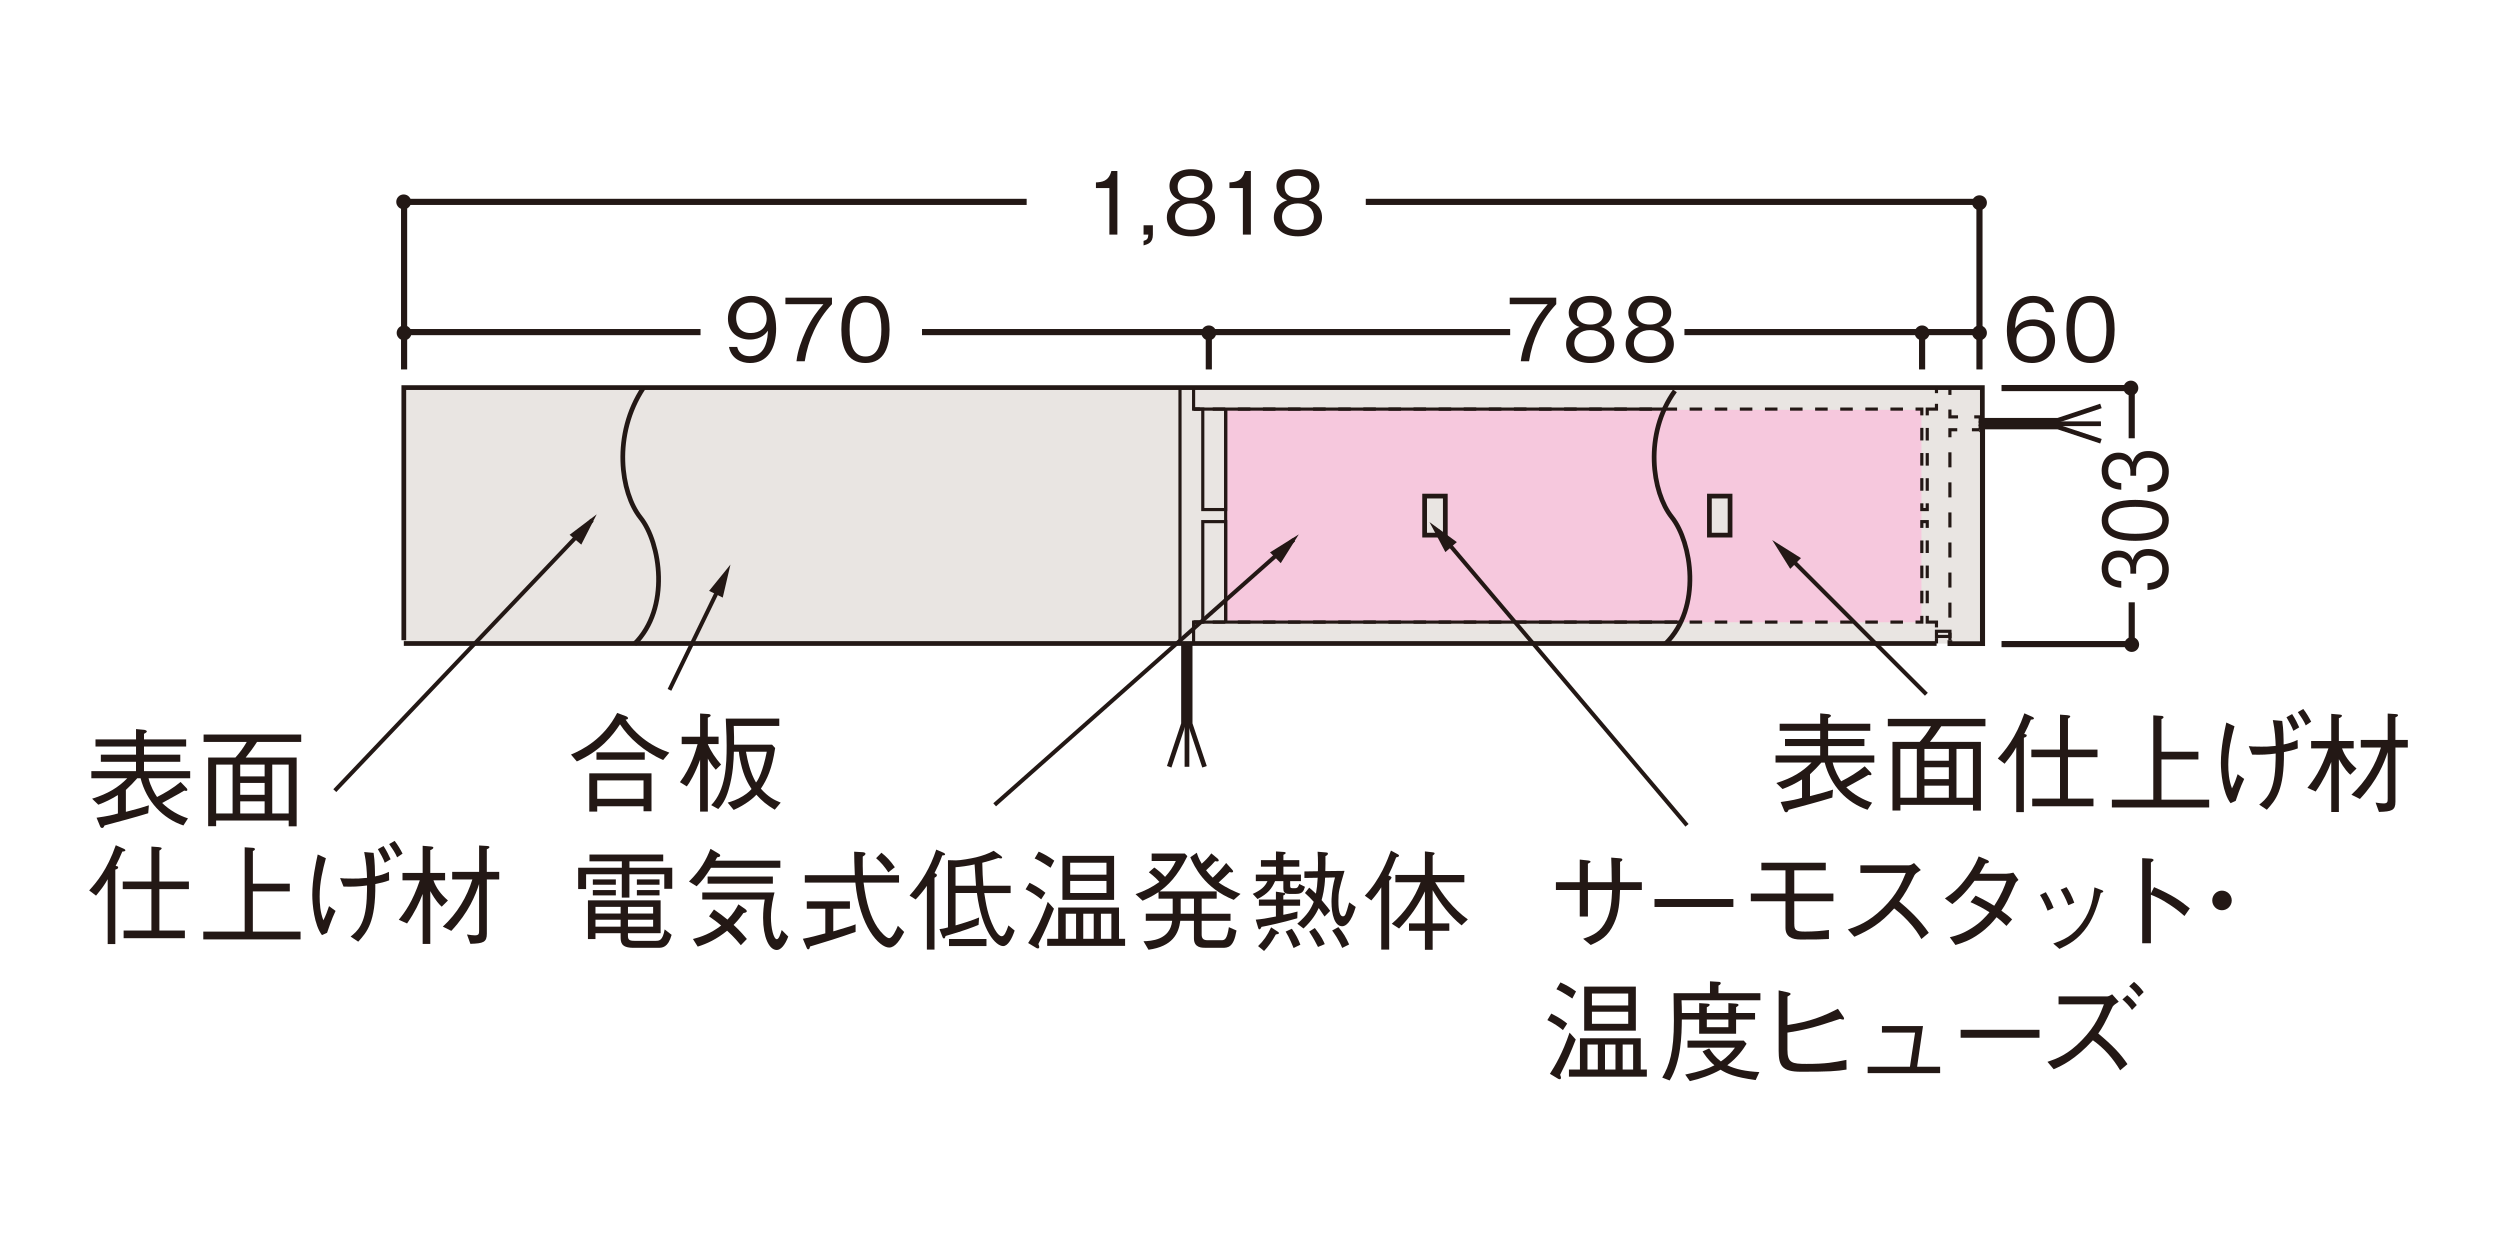 <?xml version="1.0" encoding="utf-8"?>
<!-- Generator: Adobe Illustrator 25.4.8, SVG Export Plug-In . SVG Version: 6.00 Build 0)  -->
<svg version="1.1" id="レイヤー_1" xmlns="http://www.w3.org/2000/svg" xmlns:xlink="http://www.w3.org/1999/xlink" x="0px"
	 y="0px" viewBox="0 0 800 400" style="enable-background:new 0 0 800 400;" xml:space="preserve">
<style type="text/css">
	.st0{fill:#E9E5E2;stroke:#231815;stroke-width:1.516;}
	.st1{fill:#231815;}
	.st2{fill:none;stroke:#231815;stroke-width:1.968;}
	.st3{fill:none;stroke:#231815;stroke-width:1.312;}
	.st4{fill:#E9E5E2;}
	.st5{fill:none;stroke:#231815;stroke-width:1.516;}
	.st6{fill:#F6C8DD;}
	.st7{fill:none;}
	.st8{fill:none;stroke:#231815;stroke-width:1.01;}
	.st9{fill:none;stroke:#231815;stroke-width:1.01;stroke-dasharray:4.016,4.016;}
	.st10{fill:none;stroke:#231815;stroke-width:1.01;stroke-dasharray:4.147,4.147;}
	.st11{fill:none;stroke:#231815;stroke-width:1.01;stroke-dasharray:4.022,4.022;}
	.st12{fill:none;stroke:#231815;stroke-width:1.01;stroke-dasharray:3.852,3.852;}
	.st13{fill:none;stroke:#231815;stroke-width:1.01;stroke-dasharray:4.809,4.809;}
	.st14{fill:none;stroke:#231815;stroke-width:1.01;stroke-dasharray:1.653,1.653;}
	.st15{fill:none;stroke:#231815;stroke-width:1.01;stroke-dasharray:1.765,1.765;}
	.st16{fill:none;stroke:#231815;stroke-width:1.01;stroke-dasharray:4.16,4.16;}
	.st17{fill:none;stroke:#231815;stroke-width:1.01;stroke-dasharray:3.845,3.845;}
	.st18{fill:none;stroke:#231815;stroke-width:1.01;stroke-dasharray:3.97,3.97;}
	.st19{fill:none;stroke:#231815;stroke-width:1.01;stroke-dasharray:4.239,4.239;}
	.st20{fill:none;stroke:#231815;stroke-width:1.01;stroke-dasharray:4.002,4.002;}
	.st21{fill:none;stroke:#231815;stroke-width:1.01;stroke-dasharray:4.153,4.153;}
	.st22{fill:none;stroke:#231815;stroke-width:1.01;stroke-dasharray:1.398,1.398;}
	.st23{fill:none;stroke:#231815;stroke-width:1.01;stroke-dasharray:1.647,1.647;}
	.st24{fill:none;stroke:#231815;stroke-width:1.01;stroke-dasharray:4.265,4.265;}
	.st25{fill:#E9E5E2;stroke:#231815;stroke-width:1.01;}
</style>
<g>
	<rect x="129.22" y="124.03" class="st4" width="505.13" height="81.93"/>
	<rect x="392.21" y="131.15" class="st6" width="222.65" height="67.97"/>
	<path class="st1" d="M633.43,67.24c-1.31,0-2.37-1.06-2.37-2.38c0-1.31,1.06-2.37,2.37-2.37c1.32,0,2.38,1.06,2.38,2.37
		C635.81,66.18,634.75,67.24,633.43,67.24"/>
	<path class="st1" d="M129.17,66.97c-1.3,0-2.37-1.06-2.37-2.37c0-1.32,1.07-2.38,2.37-2.38c1.32,0,2.38,1.06,2.38,2.38
		C131.55,65.91,130.49,66.97,129.17,66.97"/>
	<line class="st2" x1="539.02" y1="106.27" x2="633.43" y2="106.27"/>
	<line class="st2" x1="295.04" y1="106.27" x2="483.25" y2="106.27"/>
	<line class="st2" x1="129.31" y1="106.27" x2="224.17" y2="106.27"/>
	<line class="st2" x1="615.07" y1="106.27" x2="615.07" y2="118.22"/>
	<line class="st2" x1="386.82" y1="106.27" x2="386.82" y2="118.22"/>
	<polyline class="st2" points="328.53,64.6 129.31,64.6 129.31,118.22 	"/>
	<polyline class="st2" points="437.05,64.6 633.43,64.6 633.43,118.22 	"/>
	<path class="st1" d="M633.43,108.89c-1.31,0-2.37-1.06-2.37-2.36c0-1.32,1.06-2.39,2.37-2.39c1.32,0,2.38,1.07,2.38,2.39
		C635.81,107.83,634.75,108.89,633.43,108.89"/>
	<path class="st1" d="M615.07,108.89c-1.31,0-2.37-1.06-2.37-2.36c0-1.32,1.06-2.39,2.37-2.39c1.32,0,2.38,1.07,2.38,2.39
		C617.45,107.83,616.39,108.89,615.07,108.89"/>
	<path class="st1" d="M386.82,108.89c-1.32,0-2.38-1.06-2.38-2.36c0-1.32,1.06-2.39,2.38-2.39c1.31,0,2.37,1.07,2.37,2.39
		C389.19,107.83,388.12,108.89,386.82,108.89"/>
	<path class="st1" d="M129.31,108.89c-1.32,0-2.38-1.06-2.38-2.36c0-1.32,1.06-2.39,2.38-2.39c1.31,0,2.37,1.07,2.37,2.39
		C131.68,107.83,130.62,108.89,129.31,108.89"/>
	<path class="st1" d="M679.51,124.18c0,1.31,1.06,2.37,2.38,2.37c1.31,0,2.37-1.06,2.37-2.37c0-1.32-1.06-2.38-2.37-2.38
		C680.58,121.8,679.51,122.86,679.51,124.18"/>
	<path class="st1" d="M679.78,206.25c0,1.31,1.06,2.37,2.37,2.37c1.31,0,2.37-1.06,2.37-2.37c0-1.32-1.06-2.38-2.37-2.38
		C680.85,203.87,679.78,204.93,679.78,206.25"/>
	<polyline class="st2" points="640.49,206.11 682.15,206.11 682.15,192.74 	"/>
	<polyline class="st2" points="640.49,124.18 682.15,124.18 682.15,140.25 	"/>
	<rect x="129.22" y="124.03" class="st7" width="505.13" height="82.2"/>
	<line class="st8" x1="623.97" y1="126.37" x2="623.97" y2="124.03"/>
	<polyline class="st8" points="626.57,133.4 623.97,133.4 623.97,131.05 	"/>
	<line class="st8" x1="634.35" y1="133.4" x2="631.76" y2="133.4"/>
	<line class="st13" x1="623.97" y1="144.74" x2="623.97" y2="200.06"/>
	<line class="st8" x1="623.97" y1="202.46" x2="623.97" y2="204.87"/>
	<polyline class="st8" points="626.32,137.52 623.97,137.52 623.97,139.93 	"/>
	<line class="st8" x1="633.35" y1="137.52" x2="631.01" y2="137.52"/>
	<polyline class="st5" points="623.97,204.87 623.97,205.97 634.46,205.97 634.46,137.52 633.35,137.52 	"/>
	<line class="st11" x1="616.72" y1="136.94" x2="616.72" y2="159.04"/>
	<line class="st11" x1="614.98" y1="157.03" x2="614.98" y2="134.93"/>
	<line class="st9" x1="608.95" y1="130.91" x2="385.96" y2="130.91"/>
	<line class="st8" x1="383.96" y1="130.91" x2="381.95" y2="130.91"/>
	<polyline class="st8" points="614.98,132.92 614.98,130.91 612.97,130.91 	"/>
	<polyline class="st8" points="616.72,161.06 616.72,163.06 614.98,163.06 614.98,161.06 	"/>
	<polyline class="st8" points="619.67,129.22 619.67,130.91 616.72,130.91 616.72,132.92 	"/>
	<line class="st8" x1="619.67" y1="124.12" x2="619.67" y2="125.81"/>
	<line class="st5" x1="633.16" y1="135.6" x2="672.3" y2="135.6"/>
	<polyline class="st5" points="633.16,136.62 658.52,136.62 672.3,141.2 	"/>
	<polyline class="st5" points="633.16,134.5 658.52,134.5 672.3,129.9 	"/>
	<line class="st11" x1="616.72" y1="193.04" x2="616.72" y2="170.94"/>
	<line class="st11" x1="614.98" y1="172.95" x2="614.98" y2="195.06"/>
	<line class="st9" x1="608.95" y1="199.07" x2="385.96" y2="199.07"/>
	<line class="st8" x1="383.96" y1="199.07" x2="381.95" y2="199.07"/>
	<polyline class="st8" points="614.98,197.07 614.98,199.07 612.97,199.07 	"/>
	<polyline class="st8" points="616.72,168.93 616.72,166.92 614.98,166.92 614.98,168.93 	"/>
	<polyline class="st8" points="619.67,200.77 619.67,199.07 616.72,199.07 616.72,197.07 	"/>
	<line class="st8" x1="619.67" y1="205.88" x2="619.67" y2="204.18"/>
	<polyline class="st5" points="129.22,204.87 129.22,124.03 634.35,124.03 634.35,205.97 	"/>
	<line class="st5" x1="619.71" y1="205.92" x2="129.22" y2="205.92"/>
	<polyline class="st8" points="381.95,205.88 381.95,199.07 384.89,199.07 384.89,166.92 392.21,166.92 392.21,199.07 	"/>
	<polyline class="st8" points="381.95,124.12 381.95,130.91 384.89,130.91 384.89,163.06 392.21,163.06 392.21,130.91 	"/>
	<line class="st8" x1="377.6" y1="124.12" x2="377.6" y2="205.78"/>
	<rect x="619.67" y="202.01" class="st8" width="4.31" height="1.65"/>
	<path class="st5" d="M535.97,125.08c-10.03,13.87-7.32,32.5-0.99,40.42c6.38,7.98,9.69,28.94-1.95,40.42"/>
	<line class="st8" x1="392.21" y1="130.91" x2="392.21" y2="199.07"/>
	<line class="st8" x1="537.82" y1="199.07" x2="381.95" y2="199.07"/>
	<line class="st8" x1="532.86" y1="130.91" x2="381.95" y2="130.91"/>
	<line class="st5" x1="379.83" y1="206.25" x2="379.83" y2="245.37"/>
	<polyline class="st5" points="380.84,206.25 380.84,231.6 385.45,245.37 	"/>
	<polyline class="st5" points="378.73,206.25 378.73,231.6 374.14,245.37 	"/>
	<line class="st3" x1="414" y1="172.73" x2="318.29" y2="257.54"/>
	<polygon class="st1" points="406.4,176.76 415.61,171 409.84,180.21 	"/>
	<line class="st3" x1="573.03" y1="178.76" x2="616.44" y2="222.17"/>
	<polygon class="st1" points="576.31,178.59 567.1,172.81 572.87,182.04 	"/>
	<line class="st3" x1="230.06" y1="188.18" x2="214.23" y2="220.76"/>
	<polygon class="st1" points="226.91,189.08 233.75,180.65 231.28,191.23 	"/>
	<path class="st5" d="M205.94,124.03c-10.03,15.08-7.32,33.71-0.98,41.63c6.38,7.98,9.68,28.93-1.95,40.43"/>
	<g>
		<path class="st1" d="M355,75.07V60.18h-4.3v-1.81c1.81-0.11,4.07-0.25,4.94-3.65h1.92v20.36H355z"/>
		<path class="st1" d="M365.94,78.53v-1.45c1.09-0.33,1.45-0.61,1.53-2.01h-1.53v-2.98h2.98v2.96
			C368.93,77.72,367.34,78.14,365.94,78.53z"/>
		<path class="st1" d="M381.12,75.63c-4.99,0-7.73-2.65-7.73-6.05c0-3.93,3.29-5.13,4.27-5.5c-2.2-0.7-3.43-2.51-3.43-4.55
			c0-3.01,2.45-5.38,6.89-5.38c4.55,0,6.86,2.48,6.86,5.38c0,1.98-1.17,3.82-3.4,4.55c0.98,0.36,4.24,1.56,4.24,5.5
			C388.82,73.07,386,75.63,381.12,75.63z M381.12,65.09c-2.98,0-5.1,1.67-5.1,4.32c0,2.01,1.34,4.13,5.1,4.13
			c3.74,0,5.08-2.12,5.08-4.13C386.19,66.9,384.27,65.09,381.12,65.09z M381.12,56.25c-1.98,0-4.27,0.73-4.27,3.54
			s2.32,3.54,4.27,3.54c1.87,0,4.24-0.67,4.24-3.54C385.36,56.97,383.07,56.25,381.12,56.25z"/>
		<path class="st1" d="M397.72,75.07V60.18h-4.3v-1.81c1.81-0.11,4.07-0.25,4.94-3.65h1.92v20.36H397.72z"/>
		<path class="st1" d="M415.35,75.63c-4.99,0-7.73-2.65-7.73-6.05c0-3.93,3.29-5.13,4.27-5.5c-2.2-0.7-3.43-2.51-3.43-4.55
			c0-3.01,2.46-5.38,6.89-5.38c4.55,0,6.86,2.48,6.86,5.38c0,1.98-1.17,3.82-3.4,4.55c0.98,0.36,4.24,1.56,4.24,5.5
			C423.05,73.07,420.23,75.63,415.35,75.63z M415.35,65.09c-2.98,0-5.1,1.67-5.1,4.32c0,2.01,1.34,4.13,5.1,4.13
			c3.74,0,5.08-2.12,5.08-4.13C420.43,66.9,418.5,65.09,415.35,65.09z M415.35,56.25c-1.98,0-4.27,0.73-4.27,3.54
			s2.32,3.54,4.27,3.54c1.87,0,4.24-0.67,4.24-3.54C419.59,56.97,417.3,56.25,415.35,56.25z"/>
	</g>
	<g>
		<path class="st1" d="M240.02,116.17c-2.76,0-6-1.31-6.75-5.16h2.62c0.22,0.75,0.81,2.98,4.1,2.98c5.38,0,5.66-6.11,5.75-8.17
			c-0.53,0.72-2.06,2.84-5.8,2.84c-3.68,0-7-2.26-7-6.69c0-4.07,2.87-7.28,7.42-7.28c3.24,0,5.16,1.59,6.19,3.1
			c1.59,2.31,1.81,5.8,1.81,7.33C248.37,111.51,245.6,116.17,240.02,116.17z M240.42,96.78c-2.82,0-4.85,1.79-4.85,4.94
			c0,1.73,0.7,4.85,4.66,4.85c2.93,0,5.1-1.67,5.1-4.6C245.32,100.02,244.32,96.78,240.42,96.78z"/>
		<path class="st1" d="M257.52,115.61h-2.65c0.39-3.43,1.59-6.69,3.04-9.82c1.98-4.21,3.65-6.19,5.58-8.45h-12.16v-2.09h14.9v2.09
			C261.48,102.36,258.55,108.78,257.52,115.61z"/>
		<path class="st1" d="M276.96,116.17c-6.25,0-7.73-5.61-7.73-10.74c0-5.13,1.48-10.74,7.73-10.74s7.7,5.66,7.7,10.74
			C284.66,110.54,283.21,116.17,276.96,116.17z M276.96,96.78c-3.99,0-5.08,4.07-5.08,8.65c0,4.77,1.17,8.65,5.08,8.65
			c3.93,0,5.08-3.91,5.08-8.65C282.04,100.72,280.9,96.78,276.96,96.78z"/>
	</g>
	<g>
		<path class="st1" d="M489.3,115.61h-2.65c0.39-3.43,1.59-6.69,3.04-9.82c1.98-4.21,3.65-6.19,5.58-8.45h-12.16v-2.09H498v2.09
			C493.26,102.36,490.33,108.78,489.3,115.61z"/>
		<path class="st1" d="M508.88,116.17c-4.99,0-7.73-2.65-7.73-6.05c0-3.93,3.29-5.13,4.27-5.5c-2.2-0.7-3.43-2.51-3.43-4.55
			c0-3.01,2.46-5.38,6.89-5.38c4.55,0,6.86,2.48,6.86,5.38c0,1.98-1.17,3.82-3.4,4.55c0.98,0.36,4.24,1.56,4.24,5.5
			C516.58,113.6,513.76,116.17,508.88,116.17z M508.88,105.63c-2.98,0-5.1,1.67-5.1,4.32c0,2.01,1.34,4.13,5.1,4.13
			c3.74,0,5.08-2.12,5.08-4.13C513.96,107.44,512.03,105.63,508.88,105.63z M508.88,96.78c-1.98,0-4.27,0.73-4.27,3.54
			s2.32,3.54,4.27,3.54c1.87,0,4.24-0.67,4.24-3.54C513.12,97.51,510.83,96.78,508.88,96.78z"/>
		<path class="st1" d="M527.94,116.17c-4.99,0-7.73-2.65-7.73-6.05c0-3.93,3.29-5.13,4.27-5.5c-2.2-0.7-3.43-2.51-3.43-4.55
			c0-3.01,2.46-5.38,6.89-5.38c4.55,0,6.86,2.48,6.86,5.38c0,1.98-1.17,3.82-3.4,4.55c0.98,0.36,4.24,1.56,4.24,5.5
			C535.63,113.6,532.82,116.17,527.94,116.17z M527.94,105.63c-2.98,0-5.1,1.67-5.1,4.32c0,2.01,1.34,4.13,5.1,4.13
			c3.74,0,5.08-2.12,5.08-4.13C533.01,107.44,531.09,105.63,527.94,105.63z M527.94,96.78c-1.98,0-4.27,0.73-4.27,3.54
			s2.32,3.54,4.27,3.54c1.87,0,4.24-0.67,4.24-3.54C532.18,97.51,529.89,96.78,527.94,96.78z"/>
	</g>
	<g>
		<path class="st1" d="M694.02,182.25c0,1.99-0.59,4.15-2.76,5.45c-1.56,0.95-3.01,1.02-4.07,1.09v-2.16
			c1.06-0.07,4.74-0.29,4.74-4.43c0-2.92-1.98-4.39-4.46-4.39c-2.96,0-3.91,2.09-3.91,3.94v1.83h-1.84v-1.54
			c0-1.33-0.87-3.7-3.57-3.7c-1.56,0-3.52,0.76-3.52,3.65c0,1.14,0.34,2.32,1.39,3.08c1.01,0.71,2.01,0.81,2.79,0.88v2.13
			c-4.94-0.33-6.28-3.46-6.28-6.12c0-3.46,2.18-5.76,5.33-5.76c3.46,0,4.32,2.28,4.6,3.01c0.31-0.97,1.06-3.53,5.02-3.53
			C691.12,175.68,694.02,178.07,694.02,182.25z"/>
		<path class="st1" d="M694.02,166.5c0,5.31-5.61,6.57-10.74,6.57c-5.13,0-10.74-1.26-10.74-6.57s5.66-6.54,10.74-6.54
			C688.38,159.96,694.02,161.19,694.02,166.5z M674.63,166.5c0,3.39,4.07,4.32,8.65,4.32c4.77,0,8.65-1,8.65-4.32
			c0-3.34-3.91-4.32-8.65-4.32C678.56,162.18,674.63,163.16,674.63,166.5z"/>
		<path class="st1" d="M694.02,150.9c0,1.99-0.59,4.15-2.76,5.45c-1.56,0.95-3.01,1.02-4.07,1.09v-2.16
			c1.06-0.07,4.74-0.29,4.74-4.43c0-2.92-1.98-4.39-4.46-4.39c-2.96,0-3.91,2.09-3.91,3.94v1.83h-1.84v-1.54
			c0-1.33-0.87-3.7-3.57-3.7c-1.56,0-3.52,0.76-3.52,3.65c0,1.14,0.34,2.32,1.39,3.08c1.01,0.71,2.01,0.81,2.79,0.88v2.13
			c-4.94-0.33-6.28-3.46-6.28-6.12c0-3.46,2.18-5.76,5.33-5.76c3.46,0,4.32,2.28,4.6,3.01c0.31-0.97,1.06-3.53,5.02-3.53
			C691.12,144.33,694.02,146.72,694.02,150.9z"/>
	</g>
	<g>
		<path class="st1" d="M650.23,116.17c-6.97,0-8.03-6.75-8.03-10.29c0-7.25,3.29-11.19,8.37-11.19c2.62,0,5.97,1.23,6.72,5.19h-2.62
			c-0.2-0.78-0.78-3.01-4.1-3.01c-5.38,0-5.63,6.11-5.72,8.17c1.03-1.45,2.76-2.82,5.8-2.82c3.65,0,6.97,2.23,6.97,6.69
			C657.62,112.97,654.78,116.17,650.23,116.17z M654,105.83c-0.86-1.14-2.31-1.53-3.71-1.53c-2.57,0-5.05,1.48-5.05,4.6
			c0,2.06,1.12,5.19,4.91,5.19c2.9,0,4.85-1.87,4.85-4.94C655,108.22,654.81,106.89,654,105.83z"/>
		<path class="st1" d="M668.98,116.17c-6.25,0-7.73-5.61-7.73-10.74c0-5.13,1.48-10.74,7.73-10.74s7.7,5.66,7.7,10.74
			C676.68,110.54,675.23,116.17,668.98,116.17z M668.98,96.79c-3.99,0-5.08,4.07-5.08,8.65c0,4.77,1.17,8.65,5.08,8.65
			c3.93,0,5.08-3.91,5.08-8.65C674.06,100.72,672.91,96.79,668.98,96.79z"/>
	</g>
	<g>
		<path class="st1" d="M212.21,243.21c-6.07-2.65-11.05-7.15-13.81-11.44c-2.23,3.42-6.17,8.51-13.81,11.89l-1.88-2.2
			c3.59-1.5,10.46-4.92,14.78-13.32l2.82,1.05c0.49,0.17,0.66,0.49,0.66,0.63c0,0.35-0.45,0.42-0.77,0.49
			c0.73,1.05,2.37,3.45,5.51,5.93c2.55,2.02,5.44,3.52,8.47,4.6L212.21,243.21z M205.93,259.6V258h-14.82v1.71h-2.54v-12.24h19.91
			v12.13H205.93z M190.87,243.11v-2.37h15.45v2.37H190.87z M205.93,249.73h-14.82v5.89h14.82V249.73z"/>
		<path class="st1" d="M229.05,246.32c-1.25-1.39-1.85-2.3-2.54-3.56v16.95h-2.48v-16.6c-1.53,4.29-3.38,7.46-4.25,8.54l-2.2-1.36
			c3.56-4.74,4.95-9.73,5.65-12.17h-5.09v-2.37h5.89v-7.43l2.61,0.17c0.17,0,0.77,0.07,0.77,0.45c0,0.31-0.42,0.52-0.91,0.73v6.07
			h3.45v2.37h-3.45c1.01,2.41,2.54,4.57,4.25,6.55L229.05,246.32z M247.92,259.11c-2.65-1.6-3.97-2.72-5.89-4.81
			c-0.77,0.94-3.42,3.21-7.25,4.88l-1.92-2.34c1.39-0.42,2.89-0.87,4.88-2.09c1.74-1.08,2.44-1.92,2.75-2.27
			c-1.05-1.64-2.44-3.87-3.42-8.23c-0.45-1.92-0.63-3.38-0.63-3.7h-1.6c-0.07,2.72-0.21,7.22-1.71,12.24
			c-0.98,3.35-2.16,4.85-3.28,6.1l-2.27-1.25c4.67-4.74,4.95-12.94,4.95-19c0-2.3-0.03-2.93-0.28-8.68h17.12v2.34h-14.57
			c0.1,3.17,0.14,4.29,0.1,6h12.17l0.98,1.08c-1.01,6.73-2.55,9.94-4.57,13c2.44,2.72,4.15,3.56,6.35,4.46L247.92,259.11z
			 M238.71,240.56c0.49,2.75,1.36,6.73,3.21,9.83c0.7-0.73,2.23-3.66,3.45-9.83H238.71z"/>
	</g>
	<g>
		<path class="st1" d="M198.99,279.77h-11.44v4.74h-2.54v-6.83h13.98v-2.06h-10.36v-2.16h23.6v2.16h-10.81v2.06h13.7v6.73h-2.55
			v-4.64h-11.16v7.46h-2.44V279.77z M200.94,298.63v0.8c0,1.25,0.38,1.64,2.13,1.64h6.69c1.19,0,2.3-0.04,2.93-3.66l2.23,1.74
			c-1.15,4.15-3.03,4.15-4.36,4.15h-7.88c-4.08,0-4.08-1.85-4.08-3.77v-0.91h-8.05v1.88h-2.41V288.1h23.26v10.53H200.94z
			 M189.71,283.12v-1.71h7.36v1.71H189.71z M189.71,286.53v-1.71h7.36v1.71H189.71z M198.6,292.32v-2.13h-8.05v2.13H198.6z
			 M198.6,296.54v-2.23h-8.05v2.23H198.6z M209,290.19h-8.05v2.13H209V290.19z M209,296.54v-2.23h-8.05v2.23H209z M203.8,283.12
			v-1.71h7.25v1.71H203.8z M203.8,286.53v-1.71h7.25v1.71H203.8z"/>
		<path class="st1" d="M227.52,277.68c-1.74,2.72-2.75,4.11-4.6,5.93l-2.44-1.53c3.77-3.7,5.58-7.08,6.87-10.46l2.48,1.46
			c0.31,0.17,0.63,0.35,0.63,0.7c0,0.42-0.52,0.49-0.98,0.56c-0.21,0.35-0.38,0.73-0.59,1.08h20.82v2.27H227.52z M237.07,302.47
			c-0.63-0.77-2.13-2.58-4.39-4.64c-3.38,2.75-6.45,4.15-9.41,5.09l-1.53-2.44c2.61-0.66,5.72-1.74,9.03-4.32
			c-0.98-0.84-2.3-1.85-3.87-2.93l1.57-2.2c1.99,1.39,2.69,1.92,4.32,3.24c1.88-1.95,2.75-3.45,3.49-4.88l2.13,1.46
			c0.17,0.14,0.56,0.42,0.56,0.73c0,0.38-0.52,0.49-1.08,0.59c-1.05,1.5-1.67,2.27-3.14,3.8c2.2,2.02,3.45,3.56,4.25,4.5
			L237.07,302.47z M248.58,304c-2.51,0-4.39-4.18-4.39-10.29c0-1.95,0.17-3.9,0.52-5.86h-19.98v-2.27h23.12
			c-0.38,1.5-1.15,4.5-1.15,7.99c0,3.35,0.84,6.97,1.88,6.97c0.66,0,1.15-1.57,1.57-2.93l2.09,2.09
			C251.19,302.5,249.8,304,248.58,304z M226.44,282.77v-2.27h20.88v2.27H226.44z"/>
		<path class="st1" d="M266.64,298.04c5.72-1.67,6.42-1.95,7.15-2.27v2.44c-5.47,1.92-10.67,3.52-14.57,4.67
			c-0.14,0.59-0.24,0.91-0.59,0.91c-0.24,0-0.38-0.24-0.45-0.38l-1.26-3c2.13-0.38,4.78-1.08,7.18-1.74v-7.88h-5.93v-2.37h13.81
			v2.37h-5.33V298.04z M276.34,282.42c0.84,6.76,2.3,11.09,4.43,14.3c1.05,1.6,2.89,3.49,3.73,3.49c1.08,0,2.2-2.48,2.82-3.97
			l2.02,1.99c-1.29,2.51-2.86,4.99-4.81,4.99c-3.17,0-9.48-6.73-10.81-20.78h-16.18v-2.37h16c-0.17-3.42-0.17-5.54-0.21-7.53
			l2.82,0.17c0.63,0.04,0.8,0.35,0.8,0.52c0,0.35-0.59,0.7-0.87,0.87c-0.04,1.99,0,4.11,0.07,5.96h11.54v2.37H276.34z
			 M282.06,272.87c1.64,1.29,2.86,2.58,4.29,4.64l-2.09,1.64c-1.26-1.92-2.41-3.24-3.91-4.53L282.06,272.87z"/>
		<path class="st1" d="M301.52,273.74c-0.8,2.23-1.43,3.59-2.48,5.65c0.35,0.14,0.77,0.31,0.77,0.7c0,0.38-0.52,0.66-0.77,0.8v22.98
			h-2.44v-20.4c-0.94,1.39-2.79,3.59-3.59,4.36l-1.95-1.25c3.94-4.36,6.69-9.07,8.54-14.71l2.34,1.01c0.14,0.07,0.49,0.24,0.49,0.52
			C302.42,273.7,301.9,273.74,301.52,273.74z M321.01,302.75c-2.3,0-6.76-4.6-8.4-16.98h-6.83v10.36c2.02-0.56,5.65-1.71,7.53-2.54
			l-0.17,2.37c-1.57,0.66-4.67,1.88-10.56,3.56c-0.07,0.28-0.21,0.8-0.49,0.8c-0.21,0-0.42-0.24-0.52-0.56l-0.94-2.44
			c0.59-0.07,1.43-0.17,2.72-0.56v-21.51l2.55,0.07c1.25,0.04,4.99-0.63,6.45-0.98c1.95-0.49,3.87-1.12,5.61-2.09l2.2,1.53
			c0.38,0.28,0.52,0.45,0.52,0.63c0,0.17-0.1,0.28-0.38,0.28c-0.17,0-0.31,0-0.84-0.14c-1.92,0.7-4.36,1.32-5.13,1.53
			c0.03,2.86,0.17,4.88,0.35,7.36h8.72v2.34h-8.44c0.56,3.49,1.08,7.08,3.1,11.09c0.14,0.31,1.36,2.72,2.48,2.72
			c0.84,0,1.33-1.12,2.16-3.45l1.99,1.64C323.8,300.45,322.51,302.75,321.01,302.75z M303.68,302.75v-2.27h11.99v2.27H303.68z
			 M311.87,276.6c-1.81,0.45-4.85,0.84-6.1,0.91v5.93h6.55C312.26,282.66,311.91,277.57,311.87,276.6z"/>
		<path class="st1" d="M333.18,287.79c-1.39-1.15-2.82-2.13-4.99-3.21l1.25-2.09c2.79,1.39,4.22,2.48,5.09,3.21L333.18,287.79z
			 M332.28,302.08c0.21,0.52,0.28,0.77,0.28,0.98c0,0.31-0.24,0.45-0.42,0.45c-0.24,0-0.52-0.14-0.59-0.21l-2.55-1.53
			c1.57-2.44,4.04-6.52,6.28-13.18l1.99,2.2C335.8,294.59,334.54,297.62,332.28,302.08z M336.18,277.68
			c-0.56-0.35-3.28-2.23-5.09-2.96l1.29-2.2c1.81,0.8,3.28,1.64,4.99,2.89L336.18,277.68z M335.1,302.68v-2.27h3.52V290.4h19.46
			v10.01h1.95v2.27H335.1z M339.98,287.96v-14.09h16.53v14.09H339.98z M344.34,292.39h-3.31v8.02h3.31V292.39z M354.07,276.07
			h-11.61v3.83h11.61V276.07z M354.07,281.9h-11.61v3.87h11.61V281.9z M349.99,292.39h-3.35v8.02h3.35V292.39z M355.64,292.39h-3.35
			v8.02h3.35V292.39z"/>
		<path class="st1" d="M391.1,303.3h-5.27c-1.25,0-3.77,0-3.77-3v-5.65h-4.36c-0.52,4.08-2.44,8.19-10.18,9.27l-1.6-2.72
			c2.27-0.07,8.54-0.31,9.17-6.55h-8.44v-2.27h8.61v-4.81h-4.53v-2.09c-1.99,1.36-4.08,2.3-5.09,2.75l-2.27-2.09
			c3.1-1.12,5.23-2.2,7.64-3.91c-0.73-0.84-1.57-1.71-3.38-3.1l1.74-1.53c1.46,1.05,2.23,1.74,3.45,3c1.46-1.6,2.51-3.07,3.45-5.09
			h-7.74v-2.37h10.63l0.8,0.84c-3.35,6.73-6.31,9.38-8.89,11.26h18.27v2.34h-4.81v4.81h9.24v2.27h-9.24v4.36
			c0,1.19,0.45,1.85,1.88,1.85h4.46c1.05,0,1.78-0.28,2.37-4.18l2.44,1.08C394.77,303.3,392.88,303.3,391.1,303.3z M382.07,287.58
			h-4.25v4.81h4.25V287.58z M394.8,287.96c-9.48-3.77-12.62-10.77-13.91-13.63l2.09-1.46c0.28,0.94,0.63,1.92,1.57,3.52
			c1.01-0.91,2.09-1.95,3.07-3.31l1.99,1.64c0.1,0.1,0.38,0.35,0.38,0.63c0,0.28-0.31,0.31-0.49,0.31c-0.24,0-0.52-0.07-0.66-0.1
			c-0.94,1.08-1.6,1.71-2.89,2.93c0.24,0.31,1.19,1.5,2.13,2.37c1.78-1.67,2.79-2.79,4.29-4.71l1.88,2.09
			c0.21,0.24,0.35,0.42,0.35,0.59c0,0.31-0.31,0.35-0.49,0.35c-0.21,0-0.42-0.07-0.63-0.14c-1.29,1.29-1.88,1.88-3.52,3.35
			c2.62,1.85,5.3,2.96,7.01,3.66L394.8,287.96z"/>
		<path class="st1" d="M414.75,286.05h-2.2c-1.74,0-1.88-0.87-1.88-1.81v-2.27h-2.65c-1.05,2.37-2.23,3.98-5.61,5.72l-1.53-1.64
			c2.72-1.26,3.9-2.34,4.71-4.08h-3.73v-2.09h6.45v-2.54h-4.81v-2.09h4.81v-2.79l2.55,0.17c0.14,0,0.56,0.04,0.56,0.31
			c0,0.31-0.42,0.45-0.73,0.59v1.71h5.09v2.09h-5.09v2.54h5.61v2.09h-3.45v1.36c0,0.91,0.14,0.91,1.43,0.91
			c0.66,0,1.05-0.07,1.5-1.36l1.81,0.91C417.19,285.03,416.88,286.05,414.75,286.05z M410.67,289.85v2.89
			c1.67-0.31,2.86-0.59,4.53-1.05l-0.07,2.16c-4.64,1.36-10.04,2.51-11.44,2.75c-0.14,0.28-0.35,0.8-0.7,0.8
			c-0.17,0-0.28-0.14-0.38-0.49l-0.77-2.62c1.92-0.17,3.31-0.38,6.45-1.01v-3.45h-5.44v-1.99h5.44v-2.51l2.51,0.38
			c0.21,0.04,0.49,0.07,0.49,0.28c0,0.31-0.45,0.49-0.63,0.56v1.29h5.37v1.99H410.67z M408.27,299.02c-1.22,2.23-2.41,3.87-3.77,5.3
			l-1.92-1.57c1.71-1.64,2.96-3.35,4.18-6l2.09,1.36c0.14,0.1,0.42,0.31,0.42,0.45C409.28,298.91,408.69,298.95,408.27,299.02z
			 M413.95,303.37c-0.24-0.59-1.32-3.28-2.54-5.26l1.99-0.91c1.15,1.67,2.06,3.31,2.72,5.09L413.95,303.37z M429.5,296.4
			c-2.41,0-3.42-3.76-3.42-7.84c0-0.63,0-3.73,1.12-7.78l-3.17,0.07c-0.14,3.59-0.77,5.93-1.12,7.18c1.95,2.3,2.37,2.89,2.75,3.45
			l-1.81,1.81c-0.31-0.42-1.57-2.34-1.85-2.72c-0.8,1.74-2.09,3.97-4.88,6.55l-1.99-1.53c3.31-2.89,4.36-4.71,5.27-7.01
			c-1.12-1.25-1.54-1.64-2.82-2.82l1.36-1.71c0.38,0.28,0.56,0.45,2.16,1.92c0.31-1.71,0.42-2.82,0.56-5.09l-4.25,0.07v-2.09
			l4.32-0.07c0.04-0.77,0.07-3.97-0.1-6.24l2.79,0.24c0.14,0,0.52,0.04,0.52,0.38s-0.38,0.59-0.8,0.8c0.04,0.98,0,3.63-0.04,4.78
			l6.14-0.07c-1.74,5.96-1.95,6.73-1.95,9.59c0,1.15,0,4.95,1.43,4.95c0.77,0,0.94-0.56,2.02-4.46l2.09,1.46
			C432.36,295.18,430.65,296.4,429.5,296.4z M421.76,303.03c-0.66-1.36-1.46-2.82-2.82-4.92l1.81-1.15
			c2.16,2.75,2.82,4.29,3.17,5.16L421.76,303.03z M429.5,303.34c-1.05-2.61-2.72-4.88-3.21-5.58l1.99-1.08
			c1.54,1.74,2.48,3.38,3.45,5.54L429.5,303.34z"/>
		<path class="st1" d="M446.77,274.37c-1.01,2.65-1.71,4.18-2.51,5.79c0.59,0.21,1.12,0.42,1.01,0.73
			c-0.14,0.42-0.52,0.77-0.73,0.94v22.04h-2.54v-19.94c-0.63,1.01-1.33,2.09-3.17,4.22l-2.09-1.53c4.92-5.06,7.32-11.65,8.37-14.43
			l2.09,1.12c0.28,0.14,0.49,0.31,0.49,0.52C447.67,274.19,447.08,274.3,446.77,274.37z M467.69,296.12
			c-3.8-3.1-6.8-7.01-9.24-11.26v10.63h5.33v2.37h-5.33v6.07h-2.48v-6.07h-5.09v-2.37h5.09v-10.25c-2.06,4.32-4.46,7.92-8.26,11.89
			l-2.34-1.53c4.18-3.56,7.29-8.16,9.24-13.28h-8.09v-2.34h9.45v-7.53l2.41,0.28c0.24,0.04,0.7,0.07,0.7,0.35s-0.45,0.56-0.63,0.7
			v6.21h10.14v2.34h-9.34c2.41,4.04,5.75,8.51,10.46,11.89L467.69,296.12z"/>
	</g>
	<g>
		<path class="st1" d="M525.39,282.31v2.48h-6.97c-0.17,4.01-0.35,7.25-1.95,10.74c-1.88,4.18-4.32,5.44-7.43,6.87l-2.44-1.99
			c3.28-1.15,5.61-2.16,7.5-6.03c1.43-3.03,1.6-5.96,1.78-9.59h-7.74v8.51h-2.62v-8.51h-7.63v-2.48h7.63v-7.25l2.82,0.31
			c0.24,0.04,0.63,0.11,0.63,0.38c0,0.17-0.07,0.24-0.84,0.63v5.93h7.63c0-2.96-0.1-5.93-0.17-7.88l2.58,0.21
			c0.45,0.03,0.98,0.07,0.98,0.45c0,0.35-0.38,0.52-0.73,0.73v6.48H525.39z"/>
		<path class="st1" d="M529.44,290.23v-2.54h25.24v2.54H529.44z"/>
		<path class="st1" d="M574.18,295.67c0,1.88,0.35,2.44,3.45,2.44c2.86,0,5.47-0.24,7.63-0.52v2.89c-2.34,0.14-4.29,0.17-9.03,0.17
			c-2.89,0-4.88-0.91-4.88-3.8v-8.44h-11.09v-2.47h11.09v-7.43h-7.71v-2.44h20.61v2.44h-10.08v7.43h12.52v2.47h-12.52V295.67z"/>
		<path class="st1" d="M614.66,278.41c-1.53,1.01-1.6,1.08-2.02,1.64c-2.06,4.22-3,5.86-4.88,8.44c3.24,2.72,6.55,5.79,9.45,10.01
			l-2.37,1.99c-0.97-1.67-1.95-3.31-4.46-5.96c-1.95-2.06-3.31-3.1-4.25-3.83c-4.36,4.88-7.98,6.97-12.73,9.07l-2.09-2.34
			c3-1.05,6.59-2.27,11.19-6.76c4.6-4.5,6.1-8.26,7.36-11.33h-14.54v-2.44h15.52c0.59,0,1.25-0.45,1.64-0.73L614.66,278.41z"/>
		<path class="st1" d="M645.91,281.58c-0.63,0.52-0.7,0.63-0.91,0.91c-2.58,5.79-3.07,6.69-4.57,8.93c1.22,0.84,2.34,1.71,3.45,2.79
			l-1.81,2.09c-1.5-1.46-2.23-2.09-3.17-2.79c-1.22,1.5-2.75,3.35-5.58,5.33c-3.07,2.2-5.44,2.89-7.57,3.56l-1.81-2.48
			c1.81-0.45,3.97-1.01,6.9-2.86c2.93-1.81,4.46-3.59,5.79-5.13c-1.85-1.18-3.28-1.99-6.07-3.24l1.64-2.09
			c3.24,1.57,4.99,2.65,5.96,3.24c2.41-3.73,3.31-6.21,3.91-7.98h-10.25c-3.28,4.46-5.51,6.24-7.08,7.46l-2.37-1.81
			c2.2-1.5,4.29-2.96,7.22-7.04c2.34-3.24,3.1-5.23,3.59-6.42l2.72,1.15c0.42,0.17,0.56,0.45,0.56,0.59c0,0.38-0.87,0.52-1.19,0.56
			c-0.49,1.01-0.63,1.22-1.81,3.24h8.54c0.59,0,1.67-0.17,2.27-0.35L645.91,281.58z"/>
		<path class="st1" d="M654.67,285.49c0.52,0.87,1.67,2.82,2.48,5.02l-1.92,0.91c-0.77-2.16-1.78-3.97-2.44-5.02L654.67,285.49z
			 M657.04,301.94c2.96-1.08,6.21-2.23,9.35-6.73c2.96-4.22,3.45-8.09,3.83-11.26l1.81,0.7c0.8,0.24,1.01,0.42,1.01,0.59
			c0,0.24-0.1,0.28-0.8,0.52c-0.91,3.45-2.16,7.57-4.29,10.67c-2.93,4.29-6.03,5.82-8.93,7.22L657.04,301.94z M661.29,283.88
			c0.7,0.98,1.74,2.89,2.48,4.99l-1.92,0.8c-0.84-2.23-1.95-4.18-2.44-4.99L661.29,283.88z"/>
		<path class="st1" d="M689.3,283.88c5.93,2.58,8.26,4.22,11.44,6.8l-1.71,2.44c-1.05-0.91-2.37-2.09-4.78-3.66
			c-2.79-1.85-4.39-2.51-5.96-3.14v15.52h-2.79v-27.23l2.65,0.14c0.17,0,0.98,0.04,0.98,0.49c0,0.21-0.28,0.38-0.84,0.77v9.87
			L689.3,283.88z"/>
		<path class="st1" d="M714.16,288.14c0,1.74-1.43,3.14-3.14,3.14c-1.74,0-3.1-1.43-3.1-3.14c0-1.74,1.39-3.14,3.1-3.14
			C712.7,285,714.16,286.36,714.16,288.14z"/>
		<path class="st1" d="M500.14,329.64c-1.39-1.15-2.82-2.13-4.99-3.21l1.26-2.09c2.79,1.39,4.22,2.48,5.09,3.21L500.14,329.64z
			 M499.24,343.93c0.21,0.52,0.28,0.77,0.28,0.98c0,0.31-0.24,0.45-0.42,0.45c-0.24,0-0.52-0.14-0.59-0.21l-2.54-1.53
			c1.57-2.44,4.04-6.52,6.28-13.18l1.99,2.2C502.76,336.44,501.5,339.47,499.24,343.93z M503.14,319.53
			c-0.56-0.35-3.28-2.23-5.09-2.96l1.29-2.2c1.81,0.8,3.28,1.64,4.99,2.89L503.14,319.53z M502.06,344.53v-2.27h3.52v-10.01h19.46
			v10.01h1.95v2.27H502.06z M506.94,329.81v-14.09h16.53v14.09H506.94z M511.3,334.24h-3.31v8.02h3.31V334.24z M521.03,317.92
			h-11.61v3.83h11.61V317.92z M521.03,323.75h-11.61v3.87h11.61V323.75z M516.95,334.24h-3.35v8.02h3.35V334.24z M522.6,334.24
			h-3.35v8.02h3.35V334.24z"/>
		<path class="st1" d="M538.19,326.26c-0.07,4.92-0.17,13.35-3.9,19.49l-2.37-0.91c2.3-3.97,3.73-8.19,3.73-18.23
			c0-1.33-0.07-7.67-0.11-8.79h11.65v-3.8l2.75,0.17c0.21,0,0.7,0.04,0.7,0.42c0,0.42-0.52,0.66-0.73,0.77v2.44h13.42v2.27h-25.24
			c0.07,1.81,0.11,2.41,0.11,4.08h5.54v-3.17l2.62,0.17c0.42,0.04,0.73,0.07,0.73,0.35c0,0.31-0.31,0.52-0.91,0.8v1.85h6.9v-3.17
			l2.47,0.17c0.35,0.04,0.77,0.07,0.77,0.42c0,0.21-0.11,0.35-0.77,0.73v1.85h6.07v2.09h-6.07v4.53h-11.82v-4.53H538.19z
			 M539.27,343.86c5.02-1.08,7.04-1.78,9.35-2.96c-2.09-1.74-3.28-3.63-3.8-4.46l2.13-0.94c0.98,1.5,1.92,2.79,3.73,4.15
			c2.27-1.53,3.52-3.07,4.5-4.39H540v-2.27H558l0.91,1.01c-0.98,1.6-2.79,4.32-6.17,6.87c2.62,1.29,5.82,1.95,10.25,2.2l-1.18,2.55
			c-6.7-0.91-9.07-1.99-11.23-3.31c-3.07,1.71-6.41,2.89-9.83,3.66L539.27,343.86z M553.08,328.7v-2.44h-6.9v2.44H553.08z"/>
		<path class="st1" d="M571.98,335.88c0,4.25,1.39,4.57,6.14,4.57c6.28,0,8.68-0.49,12.73-1.29l0.04,3.1
			c-3.14,0.52-5.58,0.7-14.57,0.7c-6.17,0-7.15-2.02-7.15-6.69v-19.35l2.89,0.63c0.24,0.03,0.94,0.21,0.94,0.52
			c0,0.24-0.31,0.42-1.01,0.84v9.1c7.29-1.08,11.47-2.82,16.14-5.2l1.74,2.54c0.07,0.1,0.24,0.38,0.24,0.63
			c0,0.28-0.28,0.28-0.35,0.28c-0.21,0-0.28-0.04-0.97-0.21c-8.65,2.93-11.96,3.63-16.81,4.39V335.88z"/>
		<path class="st1" d="M620.84,341.35v2.06h-23.19v-2.06h13.53l1.64-10.91h-10.6v-2.09h13.14l-1.88,13H620.84z"/>
		<path class="st1" d="M627.4,332.08v-2.54h25.24v2.54H627.4z"/>
		<path class="st1" d="M678,320.54c-1.4,0.94-1.5,1.05-1.92,1.53c-2.69,5.72-3.21,6.59-4.64,8.65c4.57,3.8,7.15,6.52,9.35,9.8
			l-2.34,1.99c-2.41-4.01-5.23-7.15-8.72-9.62c-5.82,6.31-10.01,8.16-12.55,9.27l-1.99-2.37c2.96-1.01,6.52-2.27,11.02-6.94
			c4.5-4.64,5.93-8.44,7.04-11.47h-14.51v-2.54h15.62c0.42,0,1.12-0.42,1.53-0.66L678,320.54z M680.71,318.45
			c1.46,1.15,2.69,2.68,3.07,3.17l-1.54,1.57c-0.73-1.19-2.13-2.55-3.07-3.38L680.71,318.45z M682.88,314.19
			c0.98,0.8,2.06,1.85,3.1,3.28l-1.54,1.53c-0.52-0.73-1.53-2.09-3.1-3.38L682.88,314.19z"/>
	</g>
	<g>
		<path class="st1" d="M576.69,249.39c-2.27,1.39-3.9,2.2-6.28,3.1l-1.99-1.92c5.12-1.6,8.4-3.63,11.26-6.55h-11.51v-2.27h14.29v-3
			h-11.26v-2.27h11.26v-2.62h-12.97v-2.27h12.97v-3.31l2.54,0.24c0.38,0.03,0.91,0.24,0.91,0.52s-0.56,0.59-0.91,0.77v1.78h13.49
			v2.27h-13.49v2.62h11.61v2.27h-11.61v3h14.78v2.27h-13.32c0.63,2.65,1.95,4.85,2.72,6c2.65-1.36,5.02-2.75,7.53-4.81l1.92,1.99
			c0.14,0.17,0.24,0.35,0.24,0.52c0,0.28-0.21,0.35-0.42,0.35c-0.1,0-0.24-0.03-0.59-0.1c-0.91,0.59-2.2,1.29-3.28,1.88
			c-1.99,1.12-2.93,1.64-3.77,2.09c2.44,2.37,5.44,4.01,8.26,4.92l-1.46,2.27c-6.66-2.23-11.82-7.74-13.7-15.1h-1.08
			c-1.22,1.39-2.13,2.34-3.63,3.73v7.01c3.59-0.91,5.37-1.43,7.36-2.09l-0.21,2.54c-4.53,1.4-9.31,2.65-13.98,3.91
			c-0.24,0.52-0.38,0.8-0.77,0.8c-0.35,0-0.56-0.28-0.66-0.56l-1.12-2.72c3.63-0.52,5.16-0.87,6.83-1.36V249.39z"/>
		<path class="st1" d="M621.19,232.41c-1.36,2.09-2.34,3.38-3.62,4.99h16.32v22h-2.54v-1.85h-23.22v1.81h-2.54v-21.97h8.72
			c1.43-1.6,2.44-2.93,3.62-4.99H604.1v-2.37h31.24v2.37H621.19z M613.38,239.66h-5.27v15.62h5.27V239.66z M623.63,239.66h-7.81
			v3.77h7.81V239.66z M623.63,245.52h-7.81v3.8h7.81V245.52z M623.63,251.41h-7.81v3.87h7.81V251.41z M631.33,239.66h-5.26v15.62
			h5.26V239.66z"/>
		<path class="st1" d="M639.29,242.73c2.3-2.55,5.75-6.52,8.51-14.47l2.68,1.19c0.11,0.07,0.38,0.24,0.38,0.42
			c0,0.31-0.35,0.38-0.98,0.42c-0.63,1.6-1.32,3-2.13,4.57c0.56,0.14,0.8,0.17,0.8,0.49c0,0.49-0.63,0.63-0.91,0.73v23.81h-2.44
			v-20.75c-1.15,2.06-1.92,3.03-3.73,5.26L639.29,242.73z M650.31,258v-2.44h8.89v-13.25h-9.17v-2.44h9.17v-11.19l2.27,0.17
			c0.49,0.07,1.01,0.1,1.01,0.42c0,0.24-0.45,0.52-0.73,0.7v9.9h9.45v2.44h-9.45v13.25h8.16V258H650.31z"/>
		<path class="st1" d="M675.8,258.38v-2.48h13.25v-26.99l2.58,0.17c0.24,0,0.7,0.1,0.7,0.42c0,0.28-0.24,0.42-0.66,0.63v10.42h11.82
			v2.48h-11.82v12.87h15.27v2.48H675.8z"/>
		<path class="st1" d="M713.78,257.02c-2.51-3.28-3.1-9.9-3.1-12.87c0-4.99,1.12-10.15,1.74-12.94l2.62,1.19
			c-1.01,3.83-1.99,7.6-1.99,12.27c0,2.27,0.18,5.02,1.19,7.6c0.73-1.43,1.33-3,1.81-4.53l2.09,1.53c-1.29,2.65-2.55,6.49-2.72,7.01
			L713.78,257.02z M730.31,230.7c0.42,2.58,0.45,6.07,0.45,7.53c1.64-0.31,2.86-0.7,4.46-1.46l0.07,2.72
			c-1.33,0.52-2.89,0.87-4.43,1.19c0.14,12.27-2.68,15.38-5.47,18.44l-2.44-1.64c2.06-1.64,4.74-3.77,5.16-12.1
			c0.11-1.92,0.11-3.38,0.11-4.25c-2.51,0.35-4.74,0.45-7.53,0.35l-1.08-2.72c0.77,0.1,1.29,0.17,4.04,0.17c1.46,0,2.27,0,4.57-0.24
			c-0.07-2.06-0.21-4.81-0.91-8.26L730.31,230.7z M733.48,228.5c1.01,1.53,1.81,3.21,2.27,4.25l-1.88,1.12
			c-0.42-1.25-1.36-2.93-2.2-4.36L733.48,228.5z M737.04,226.86c0.98,1.22,1.92,2.86,2.54,4.08l-1.74,1.19
			c-0.59-1.43-1.5-2.72-2.54-4.25L737.04,226.86z"/>
		<path class="st1" d="M752.1,247.92c-0.66-0.59-1.88-1.74-3.66-4.99v16.91H746v-16c-1.08,2.89-2.47,5.82-4.98,9.45l-2.65-1.19
			c1.92-2.34,4.43-5.75,6.73-12.62h-5.54v-2.37H746v-8.68l2.79,0.24c0.21,0.04,0.63,0.07,0.63,0.35c0,0.42-0.73,0.73-0.98,0.8v7.29
			h4.74v2.37h-3.73c0.87,2.44,2.3,4.43,4.64,6.45L752.1,247.92z M766.54,239.21v17.33c0,2.79-1.15,3.14-5.27,3.28l-1.08-3
			c1.12,0.17,1.88,0.28,2.51,0.28c1.36,0,1.36-0.56,1.36-1.64v-14.78c-1.12,3.45-3.28,9.03-8.89,14.99l-2.72-1.36
			c2.27-2.09,4.25-4.46,5.86-7.11c1.53-2.48,2.72-5.16,3.59-7.98h-6.45v-2.44h8.61v-8.44l2.65,0.17c0.21,0,0.66,0.07,0.66,0.35
			c0,0.31-0.42,0.52-0.84,0.7v7.22h3.97v2.44H766.54z"/>
	</g>
	<g>
		<path class="st1" d="M37.74,254.41c-2.27,1.39-3.91,2.2-6.28,3.1l-1.99-1.92c5.13-1.6,8.4-3.63,11.26-6.55H29.23v-2.27h14.29v-3
			H32.27v-2.27h11.26v-2.62H30.56v-2.27h12.97v-3.31l2.55,0.24c0.38,0.03,0.91,0.24,0.91,0.52s-0.56,0.59-0.91,0.77v1.78h13.49v2.27
			H46.08v2.62h11.61v2.27H46.08v3h14.78v2.27H47.54c0.63,2.65,1.95,4.85,2.72,6c2.65-1.36,5.02-2.75,7.53-4.81l1.92,1.99
			c0.14,0.17,0.24,0.35,0.24,0.52c0,0.28-0.21,0.35-0.42,0.35c-0.1,0-0.24-0.03-0.59-0.1c-0.91,0.59-2.2,1.29-3.28,1.88
			c-1.99,1.12-2.93,1.64-3.77,2.09c2.44,2.37,5.44,4.01,8.26,4.92l-1.46,2.27c-6.66-2.23-11.82-7.74-13.7-15.1h-1.08
			c-1.22,1.39-2.13,2.34-3.63,3.73v7.01c3.59-0.91,5.37-1.43,7.36-2.09l-0.21,2.54c-4.53,1.4-9.31,2.65-13.98,3.91
			c-0.24,0.52-0.38,0.8-0.77,0.8c-0.35,0-0.56-0.28-0.66-0.56l-1.12-2.72c3.63-0.52,5.16-0.87,6.83-1.36V254.41z"/>
		<path class="st1" d="M82.24,237.43c-1.36,2.09-2.34,3.38-3.63,4.99h16.32v22h-2.55v-1.85H69.16v1.81h-2.55v-21.97h8.72
			c1.43-1.6,2.44-2.93,3.63-4.99H65.15v-2.37h31.24v2.37H82.24z M74.43,244.68h-5.26v15.62h5.26V244.68z M84.68,244.68h-7.81v3.77
			h7.81V244.68z M84.68,250.54h-7.81v3.8h7.81V250.54z M84.68,256.43h-7.81v3.87h7.81V256.43z M92.38,244.68h-5.26v15.62h5.26
			V244.68z"/>
	</g>
	<g>
		<path class="st1" d="M28.54,284.94c2.3-2.55,5.75-6.52,8.51-14.47l2.69,1.19c0.1,0.07,0.38,0.24,0.38,0.42
			c0,0.31-0.35,0.38-0.98,0.42c-0.63,1.6-1.33,3-2.13,4.57c0.56,0.14,0.8,0.17,0.8,0.49c0,0.49-0.63,0.63-0.91,0.73v23.81h-2.44
			v-20.75c-1.15,2.06-1.92,3.03-3.73,5.26L28.54,284.94z M39.56,300.22v-2.44h8.89v-13.25h-9.17v-2.44h9.17v-11.19l2.27,0.17
			c0.49,0.07,1.01,0.1,1.01,0.42c0,0.24-0.45,0.52-0.73,0.7v9.9h9.45v2.44h-9.45v13.25h8.16v2.44H39.56z"/>
		<path class="st1" d="M65.05,300.6v-2.48H78.3v-26.99l2.58,0.17c0.24,0,0.7,0.1,0.7,0.42c0,0.28-0.24,0.42-0.66,0.63v10.42h11.82
			v2.48H80.91v12.87h15.27v2.48H65.05z"/>
		<path class="st1" d="M103.03,299.24c-2.51-3.28-3.1-9.9-3.1-12.87c0-4.99,1.12-10.15,1.74-12.94l2.61,1.19
			c-1.01,3.83-1.99,7.6-1.99,12.27c0,2.27,0.17,5.02,1.19,7.6c0.73-1.43,1.32-3,1.81-4.53l2.09,1.53c-1.29,2.65-2.54,6.49-2.72,7.01
			L103.03,299.24z M119.55,272.92c0.42,2.58,0.45,6.07,0.45,7.53c1.64-0.31,2.86-0.7,4.46-1.46l0.07,2.72
			c-1.32,0.52-2.89,0.87-4.43,1.19c0.14,12.27-2.69,15.38-5.47,18.44l-2.44-1.64c2.06-1.64,4.74-3.77,5.16-12.1
			c0.1-1.92,0.1-3.38,0.1-4.25c-2.51,0.35-4.74,0.45-7.53,0.35l-1.08-2.72c0.77,0.1,1.29,0.17,4.04,0.17c1.46,0,2.27,0,4.57-0.24
			c-0.07-2.06-0.21-4.81-0.91-8.26L119.55,272.92z M122.73,270.72c1.01,1.53,1.81,3.21,2.27,4.25l-1.88,1.12
			c-0.42-1.25-1.36-2.93-2.2-4.36L122.73,270.72z M126.28,269.08c0.98,1.22,1.92,2.86,2.54,4.08l-1.74,1.19
			c-0.59-1.43-1.5-2.72-2.55-4.25L126.28,269.08z"/>
		<path class="st1" d="M141.35,290.14c-0.66-0.59-1.88-1.74-3.66-4.99v16.91h-2.44v-16c-1.08,2.89-2.48,5.82-4.99,9.45l-2.65-1.19
			c1.92-2.34,4.43-5.75,6.73-12.62h-5.54v-2.37h6.45v-8.68l2.79,0.24c0.21,0.04,0.63,0.07,0.63,0.35c0,0.42-0.73,0.73-0.98,0.8v7.29
			h4.74v2.37h-3.73c0.87,2.44,2.3,4.43,4.64,6.45L141.35,290.14z M155.79,281.42v17.33c0,2.79-1.15,3.14-5.27,3.28l-1.08-3
			c1.12,0.17,1.88,0.28,2.51,0.28c1.36,0,1.36-0.56,1.36-1.64v-14.78c-1.12,3.45-3.28,9.03-8.89,14.99l-2.72-1.36
			c2.27-2.09,4.25-4.46,5.86-7.11c1.53-2.48,2.72-5.16,3.59-7.98h-6.45v-2.44h8.61v-8.44l2.65,0.17c0.21,0,0.66,0.07,0.66,0.35
			c0,0.31-0.42,0.52-0.84,0.7v7.22h3.97v2.44H155.79z"/>
	</g>
	<line class="st3" x1="189.49" y1="166.45" x2="107.13" y2="253"/>
	<polygon class="st1" points="182.27,171.14 190.95,164.58 186.01,174.28 	"/>
	<rect x="455.88" y="158.75" class="st0" width="6.62" height="12.49"/>
	<rect x="547.01" y="158.75" class="st0" width="6.61" height="12.49"/>
	<line class="st3" x1="460.08" y1="169.87" x2="539.84" y2="264.1"/>
	<polygon class="st1" points="466.19,173.48 457.43,167.06 462.52,176.67 	"/>
</g>
</svg>
